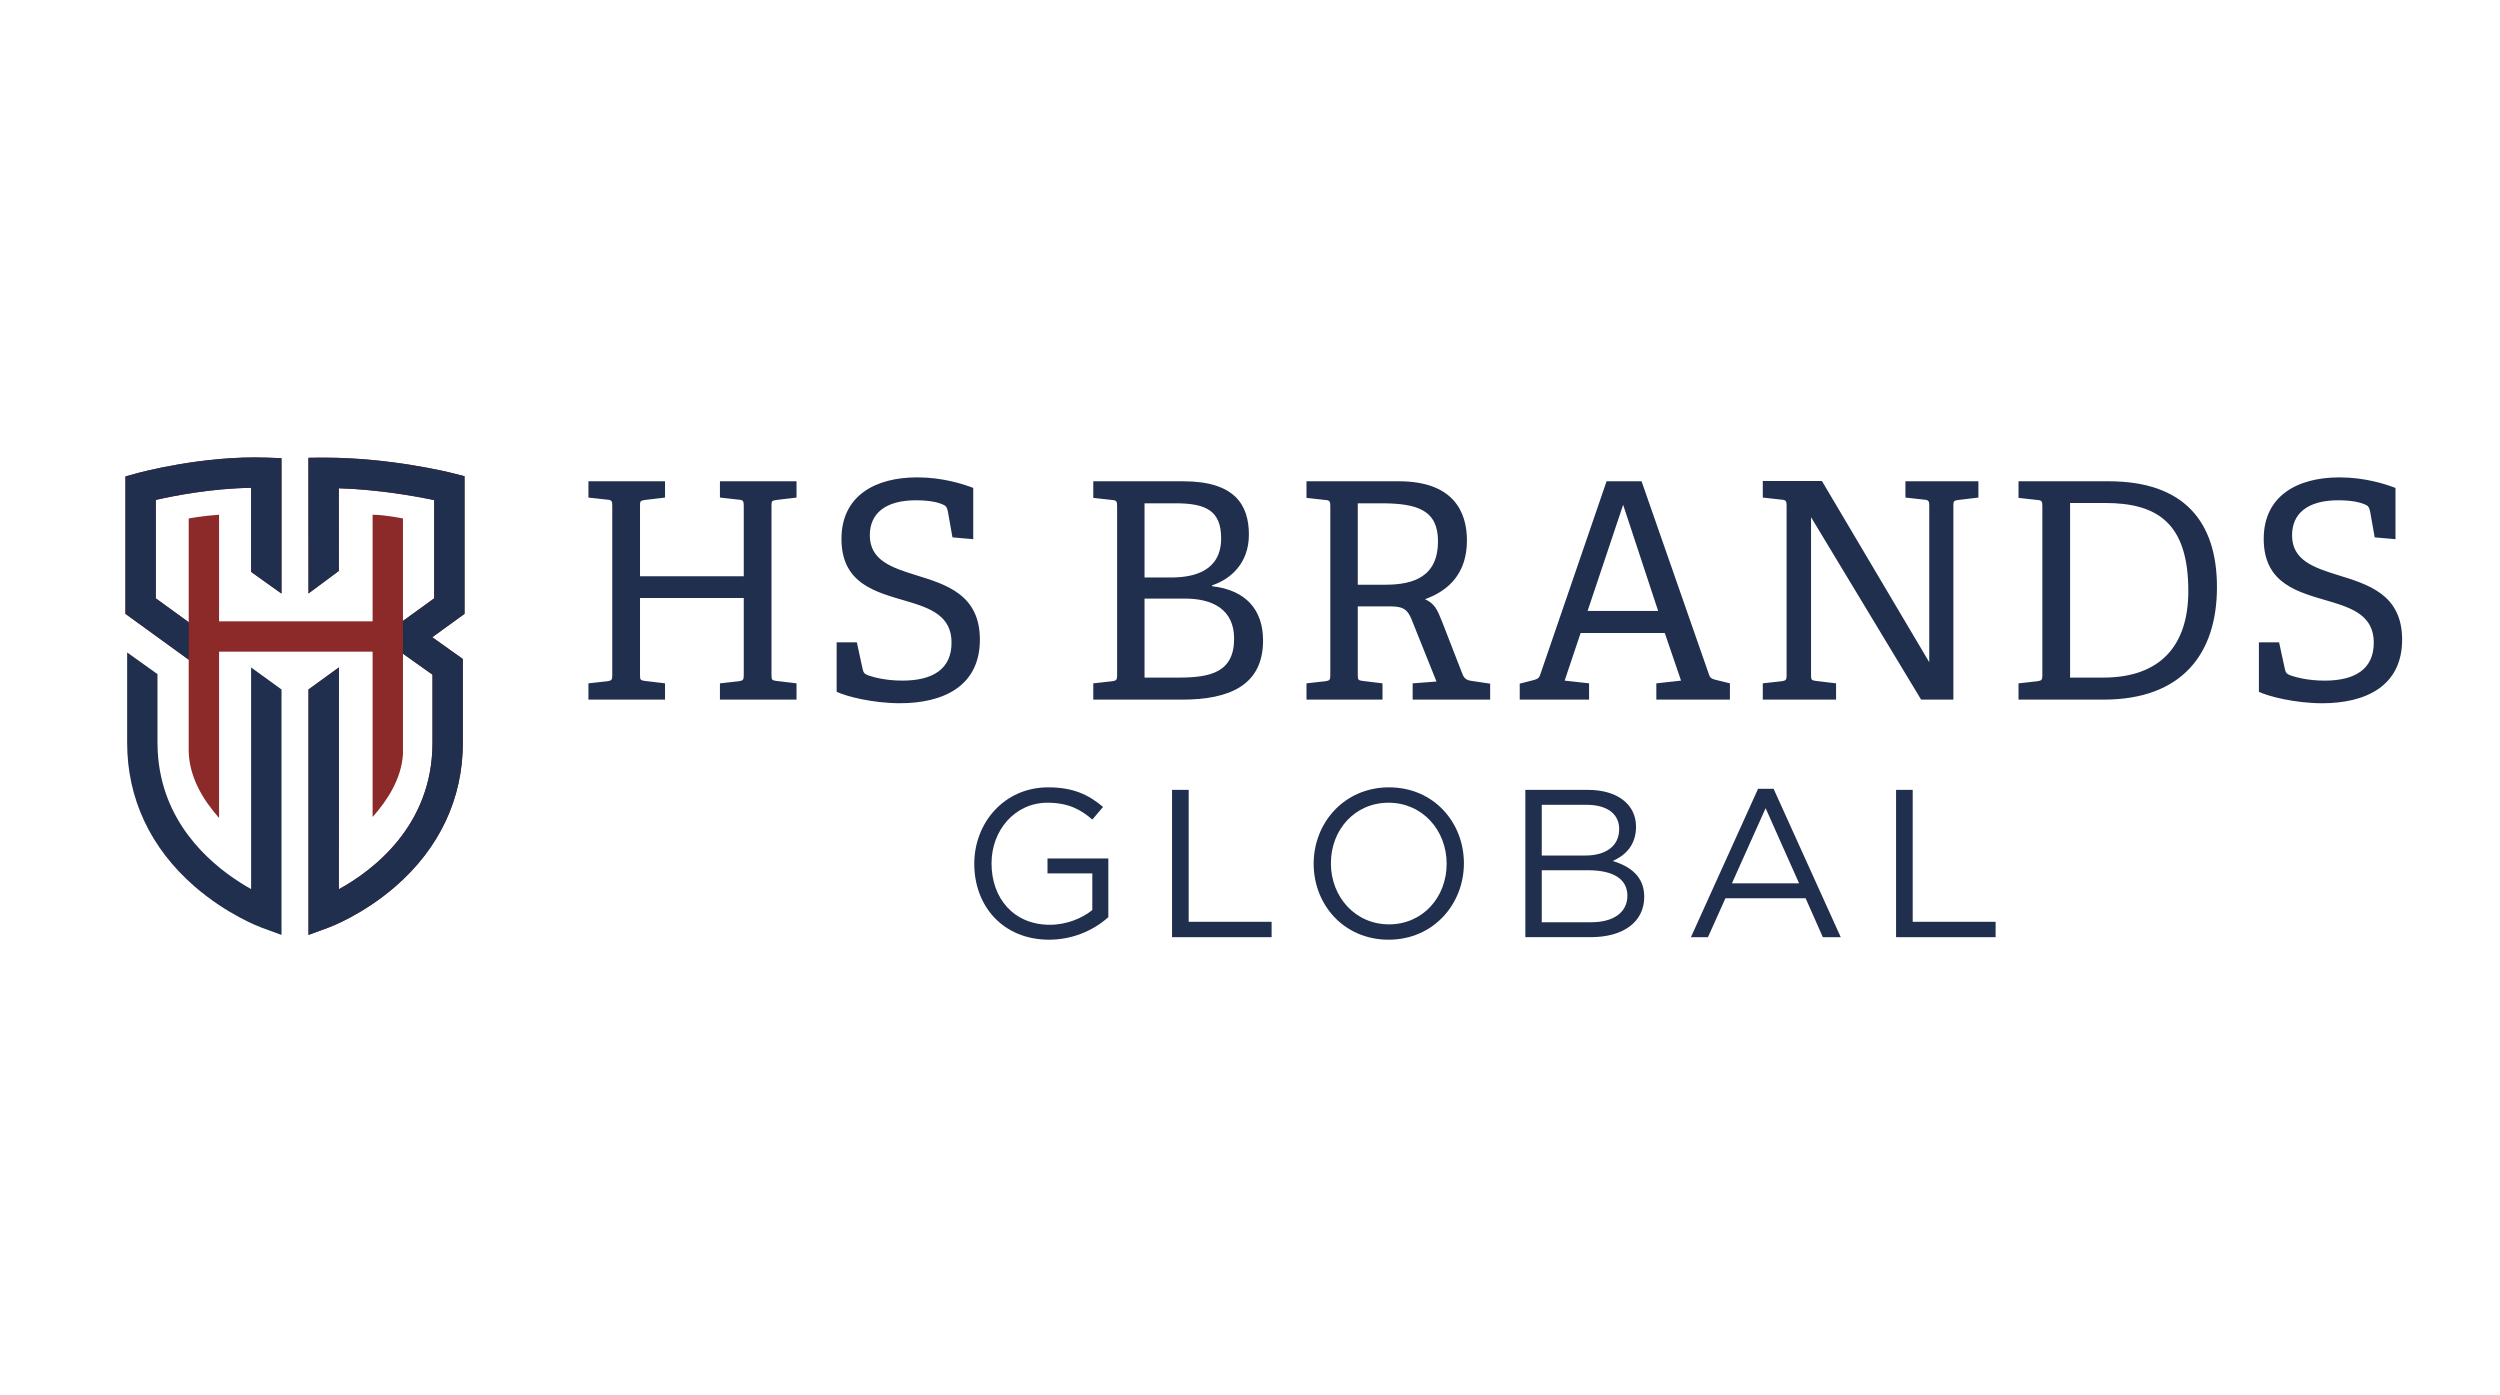 <svg width="147" height="82" viewBox="0 0 147 82" fill="none" xmlns="http://www.w3.org/2000/svg">
<g clip-path="url(#clip0_36_1323)">
<path d="M27.315 28L26.642 27.83C26.495 27.793 23.003 26.909 19.061 26.909H18.827C18.593 26.909 18.359 26.912 18.134 26.918L18.138 34.896L19.925 33.568C19.923 31.888 19.923 29.856 19.923 28.709C22.322 28.79 24.481 29.185 25.53 29.407V35.183L23.695 36.51V30.487C23.695 30.487 22.665 30.27 21.909 30.267V36.533H12.881V30.266C11.858 30.337 11.096 30.487 11.096 30.487V36.586L9.161 35.183V29.395C10.229 29.152 12.457 28.713 14.766 28.685V33.627L16.544 34.896H16.552V26.941L15.69 26.909C11.925 26.773 8.186 27.79 8.029 27.834L7.375 28.015V36.094L11.095 38.79V44.161C11.125 45.742 11.99 47.09 12.881 48.096V38.319L21.909 38.319V48.04C22.769 47.074 23.599 45.81 23.694 44.352V38.438L25.43 39.671V43.675C25.43 48.602 21.857 51.226 19.924 52.288L19.928 39.243L18.138 40.54V54.973L19.338 54.532C19.418 54.503 21.336 53.786 23.263 52.112C25.849 49.859 27.216 46.943 27.216 43.675V38.75L25.416 37.469L27.315 36.094V28Z" fill="url(#paint0_linear_36_1323)"/>
<path d="M11.095 36.586L9.16 35.183V29.395C10.228 29.152 12.456 28.713 14.765 28.685V33.627L16.543 34.896H16.551V26.941L15.69 26.909C11.925 26.773 8.186 27.79 8.029 27.834L7.375 28.015V36.094L11.095 38.79" fill="#202F4E"/>
<path d="M14.766 52.278C13.117 51.358 10.267 49.289 9.473 45.666V45.662C9.366 45.177 9.3 44.683 9.274 44.187C9.264 44.017 9.26 43.847 9.26 43.677V39.639L7.476 38.365V43.676C7.476 46.944 8.841 49.86 11.428 52.113C13.353 53.787 15.271 54.503 15.351 54.533L16.553 54.974V40.541L14.765 39.246L14.766 52.278Z" fill="#202F4E"/>
<path d="M23.695 38.438L25.43 39.671V43.675C25.43 48.602 21.857 51.227 19.924 52.289L19.929 39.243L18.139 40.541V54.973L19.34 54.532C19.419 54.503 21.337 53.787 23.264 52.112C25.849 49.86 27.216 46.944 27.216 43.675V38.75L25.417 37.469L27.315 36.094V28.001L26.643 27.831C26.497 27.793 23.004 26.91 19.061 26.91H18.827C18.593 26.91 18.358 26.912 18.134 26.918L18.139 34.896L19.924 33.569C19.922 31.888 19.922 29.856 19.922 28.71C22.321 28.79 24.48 29.185 25.529 29.407V35.183L23.694 36.511" fill="#202F4E"/>
<path d="M42.332 41.138V40.181L43.449 40.056C43.697 40.021 43.733 39.967 43.733 39.701V35.162H37.633V39.684C37.633 39.967 37.65 40.003 37.916 40.038L39.104 40.18V41.137H34.6V40.18L35.718 40.056C35.966 40.021 36.001 39.967 36.001 39.701V29.736C36.001 29.47 35.966 29.399 35.718 29.381L34.6 29.257V28.299H39.104V29.257L37.917 29.399C37.65 29.434 37.633 29.47 37.633 29.736V33.885H43.733V29.736C43.733 29.47 43.697 29.399 43.449 29.381L42.332 29.257V28.299H46.836V29.257L45.647 29.399C45.382 29.434 45.364 29.47 45.364 29.736V39.684C45.364 39.967 45.382 40.003 45.647 40.038L46.836 40.18V41.137L42.332 41.138ZM56.004 31.597L55.738 30.09C55.685 29.842 55.632 29.771 55.543 29.718C55.295 29.576 54.781 29.417 53.858 29.417C52.032 29.417 51.145 30.215 51.145 31.473C51.145 32.945 52.422 33.371 53.841 33.814C55.614 34.364 57.617 34.949 57.617 37.609C57.617 40.357 55.455 41.35 52.919 41.35C51.306 41.35 49.745 40.943 49.195 40.677V37.768H50.383L50.72 39.329C50.773 39.559 50.826 39.63 51.074 39.719C51.34 39.808 52.031 40.02 53.06 40.02C54.869 40.02 55.951 39.329 55.951 37.786C55.951 36.226 54.727 35.765 53.344 35.357C51.553 34.825 49.478 34.364 49.478 31.687C49.478 29.151 51.465 28.069 53.929 28.069C55.419 28.069 56.625 28.459 57.227 28.69V31.704L56.004 31.597ZM64.285 41.138V40.181L65.402 40.056C65.65 40.021 65.686 39.967 65.686 39.701V29.755C65.686 29.488 65.65 29.417 65.402 29.4L64.285 29.276V28.299H69.57C72.602 28.299 73.435 29.682 73.435 31.439C73.435 33.122 72.353 34.062 71.272 34.417V34.47C73.293 34.7 74.268 35.889 74.268 37.662C74.268 40.286 72.3 41.138 69.516 41.138H64.285ZM68.86 33.956C70.261 33.956 71.803 33.548 71.803 31.651C71.803 30.019 70.9 29.594 69.126 29.594H67.299V33.956H68.86ZM69.321 39.842C71.183 39.842 72.566 39.523 72.566 37.556C72.566 35.835 71.307 35.197 69.676 35.197H67.299V39.842H69.321ZM83.064 41.138V40.181L84.465 40.074L82.993 36.403C82.762 35.835 82.496 35.658 81.787 35.658H79.837V39.684C79.837 39.967 79.854 40.003 80.12 40.038L81.291 40.18V41.137H76.822V40.18L77.939 40.056C78.187 40.021 78.222 39.967 78.222 39.701V29.755C78.222 29.488 78.187 29.417 77.939 29.4L76.822 29.276V28.299H82.248C85.44 28.299 86.256 30.072 86.256 31.775C86.256 33.672 85.227 34.719 83.791 35.233C84.376 35.499 84.518 35.871 84.784 36.527L85.99 39.63C86.096 39.914 86.273 40.003 86.539 40.038L87.621 40.198V41.138H83.064ZM81.468 34.381C83.152 34.381 84.554 33.885 84.554 31.828C84.554 30.019 83.383 29.594 81.22 29.594H79.837V34.381H81.468ZM97.392 41.138V40.181L98.845 40.02L97.888 37.219H92.941L92.001 40.02L93.437 40.18V41.137H89.36V40.198L90.123 40.003C90.406 39.932 90.495 39.879 90.566 39.666L94.466 28.299H96.524L100.496 39.684C100.567 39.896 100.709 39.932 100.921 39.985L101.719 40.18V41.137L97.392 41.138ZM95.441 29.682L93.35 35.924H97.499L95.441 29.682ZM112.962 41.138L106.489 30.41V39.683C106.489 39.967 106.507 40.002 106.772 40.038L107.961 40.18V41.137H103.652V40.18L104.769 40.056C105.017 40.021 105.052 39.967 105.052 39.701V29.736C105.052 29.47 105.017 29.399 104.769 29.381L103.652 29.257V28.282H107.128L113.44 38.938V29.736C113.44 29.47 113.405 29.399 113.156 29.381L112.039 29.257V28.299H116.33V29.257L115.142 29.399C114.876 29.434 114.859 29.47 114.859 29.736V41.138H112.962ZM118.689 41.138V40.181L119.806 40.056C120.055 40.021 120.09 39.967 120.09 39.701V29.755C120.09 29.488 120.055 29.417 119.806 29.4L118.689 29.276V28.299H123.991C128.441 28.299 130.357 30.693 130.357 34.524C130.357 38.46 128.282 41.138 123.689 41.138H118.689ZM123.672 39.842C127.059 39.842 128.673 37.928 128.673 34.754C128.673 30.8 126.9 29.576 123.779 29.576H121.721V39.843L123.672 39.842ZM139.632 31.598L139.366 30.091C139.313 29.843 139.259 29.772 139.171 29.719C138.923 29.577 138.408 29.417 137.486 29.417C135.659 29.417 134.773 30.216 134.773 31.474C134.773 32.946 136.049 33.372 137.469 33.815C139.241 34.364 141.245 34.949 141.245 37.61C141.245 40.358 139.083 41.351 136.546 41.351C134.933 41.351 133.372 40.943 132.823 40.678V37.769H134.01L134.348 39.33C134.401 39.56 134.454 39.631 134.702 39.72C134.968 39.808 135.659 40.021 136.688 40.021C138.497 40.021 139.578 39.33 139.578 37.787C139.578 36.227 138.355 35.766 136.972 35.358C135.181 34.826 133.106 34.365 133.106 31.687C133.106 29.151 135.092 28.07 137.557 28.07C139.046 28.07 140.253 28.459 140.855 28.691V31.704L139.632 31.598Z" fill="#202F4E"/>
<path d="M61.693 55.254C58.969 55.254 57.287 53.275 57.287 50.788C57.287 48.4 59.031 46.296 61.631 46.296C63.091 46.296 63.994 46.717 64.86 47.447L64.229 48.19C63.561 47.608 62.818 47.2 61.593 47.2C59.676 47.2 58.302 48.821 58.302 50.763C58.302 52.842 59.626 54.377 61.729 54.377C62.719 54.377 63.635 53.992 64.228 53.51V51.357H61.593V50.478H65.17V53.931C64.211 54.782 62.974 55.252 61.693 55.254Z" fill="#202F4E"/>
<path d="M68.917 46.444H69.894V54.202H74.77V55.106H68.917V46.444Z" fill="#202F4E"/>
<path d="M81.648 55.254C79.013 55.254 77.243 53.188 77.243 50.788C77.243 48.387 79.037 46.296 81.673 46.296C84.308 46.296 86.078 48.363 86.078 50.762C86.078 53.164 84.284 55.254 81.648 55.254ZM81.648 47.2C79.668 47.2 78.257 48.783 78.257 50.763C78.257 52.742 79.693 54.352 81.673 54.352C83.652 54.352 85.063 52.768 85.063 50.788C85.063 48.808 83.627 47.2 81.648 47.2Z" fill="#202F4E"/>
<path d="M96.199 48.609C96.199 49.748 95.506 50.329 94.826 50.626C95.852 50.936 96.681 51.53 96.681 52.73C96.681 54.228 95.432 55.105 93.538 55.105H89.69V46.445H93.378C95.085 46.445 96.199 47.286 96.199 48.61L96.199 48.609ZM95.208 48.745C95.208 47.88 94.528 47.323 93.291 47.323H90.655V50.305H93.217C94.392 50.305 95.208 49.773 95.208 48.745ZM95.691 52.668C95.691 51.715 94.899 51.171 93.39 51.171H90.655V54.228H93.564C94.875 54.228 95.691 53.647 95.691 52.668Z" fill="#202F4E"/>
<path d="M108.236 55.107H107.184L106.17 52.818H101.455L100.428 55.107H99.426L103.373 46.383H104.288L108.236 55.107ZM103.818 47.522L101.838 51.939H105.786L103.818 47.522Z" fill="#202F4E"/>
<path d="M111.489 46.444H112.467V54.202H117.342V55.106H111.489V46.444Z" fill="#202F4E"/>
</g>
<defs>
<linearGradient id="paint0_linear_36_1323" x1="7.376" y1="26.677" x2="7.773" y2="26.677" gradientUnits="userSpaceOnUse">
<stop stop-color="#AA2021"/>
<stop offset="0.2" stop-color="#BC1C1B"/>
<stop offset="0.8" stop-color="#B91D1C"/>
<stop offset="0.9" stop-color="#AE1F1F"/>
<stop offset="1" stop-color="#8C2A2A"/>
</linearGradient>
<clipPath id="clip0_36_1323">
<rect width="134.701" height="28.358" fill="white" transform="translate(7.192 26.896)"/>
</clipPath>
</defs>
</svg>
